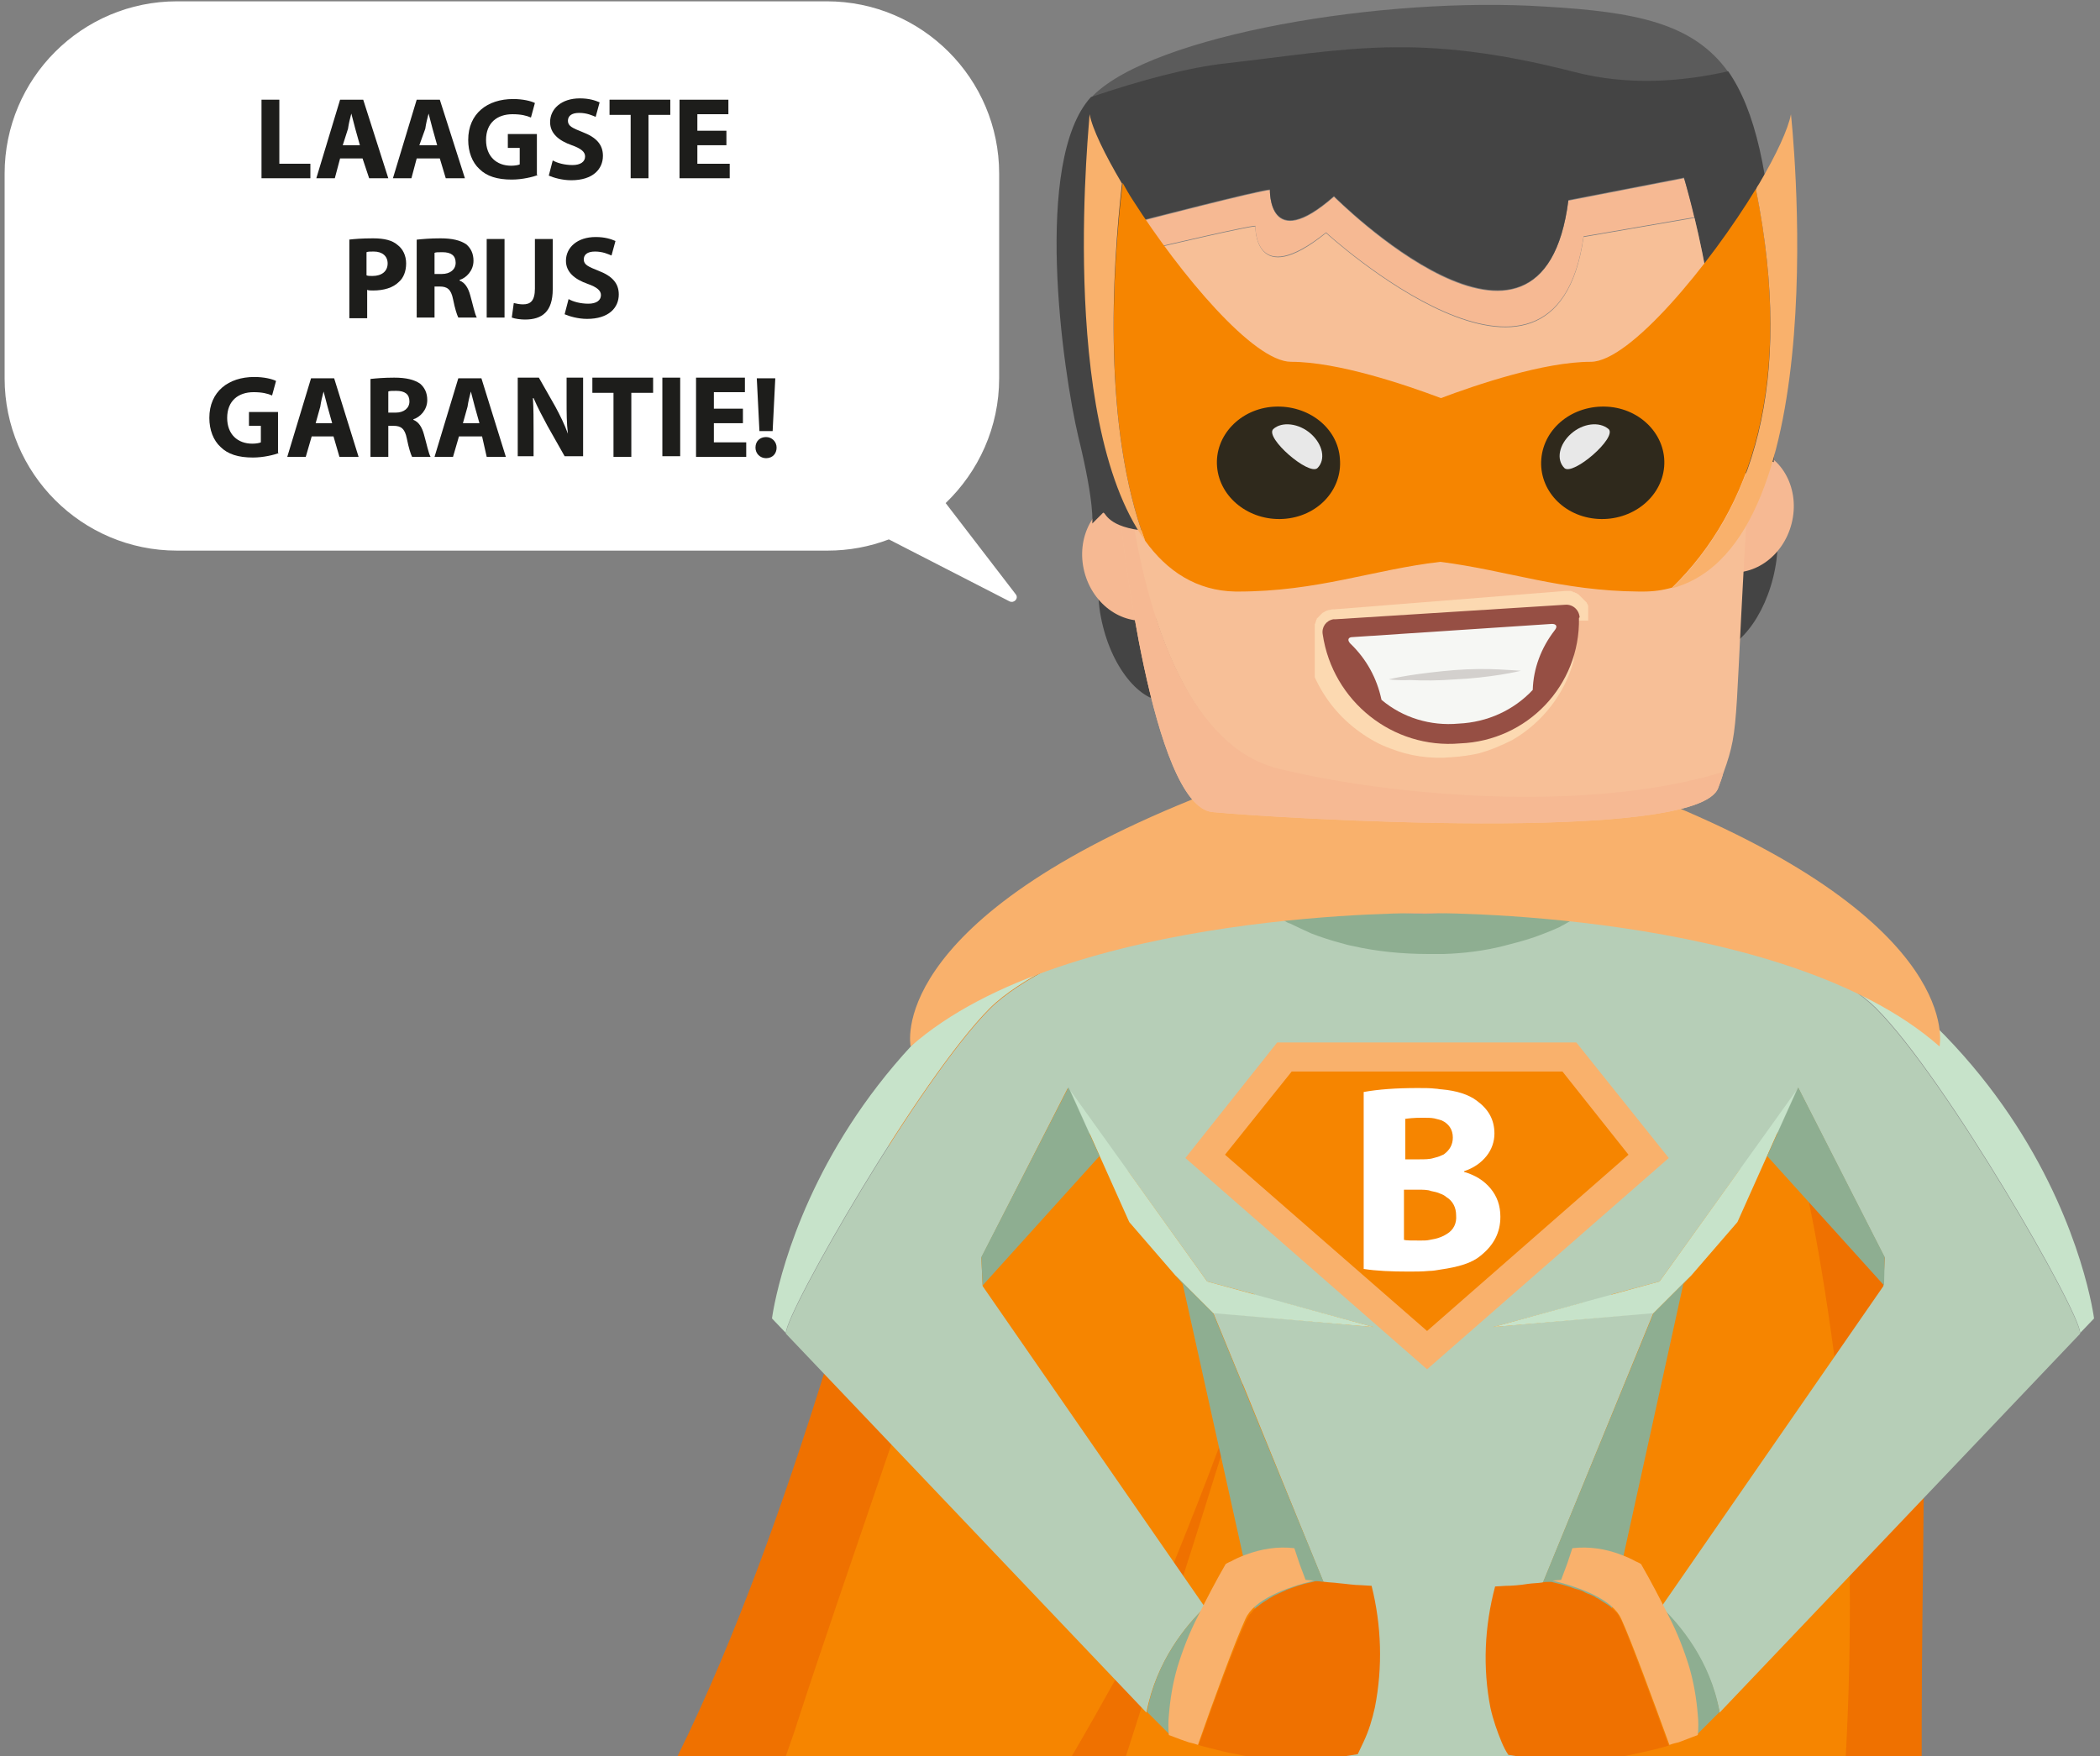 <?xml version="1.0" encoding="utf-8"?>
<!-- Generator: Adobe Illustrator 19.0.0, SVG Export Plug-In . SVG Version: 6.00 Build 0)  -->
<svg version="1.1" id="Layer_1" xmlns="http://www.w3.org/2000/svg" xmlns:xlink="http://www.w3.org/1999/xlink" x="0px" y="0px"
	 width="318px" height="266px" viewBox="0 0 318 266" enable-background="new 0 0 318 266" xml:space="preserve">
<rect x="0" y="0" width="318" height="266" fill="#808080" stroke="none"/>
<g id="XMLID_2_">
	<path id="XMLID_268_" fill="#EF7100" d="M291.3,226.9c-0.1,12.1-0.3,24-0.3,34.2c0,1.6,0,3.2,0,4.9h-45.5c-0.2,0-0.3,0-0.5,0.1
		l-0.1-0.1H102.6c8.8-17.8,16.3-39.1,22.2-58c4.2-13.5,7.5-25.7,9.8-34.5c0,0,0,0,0,0c2.2-8.4,3.3-13.6,3.3-13.6
		c0.2-0.7,0.4-1.3,0.6-1.9v0c0-0.1,0-0.2,0.1-0.2c3.3-8.9,11.9-14.5,23.3-17.9c6.9-2,14.8-3.2,23.3-3.6h0c1.5-0.1,2.9-0.2,4.4-0.2
		c1.6-0.1,3.3-0.1,4.9-0.1c0.9,0,1.8,0,2.6,0c1.6,0,3.2,0,4.8,0.1c1.7,0.1,3.4,0.1,5.1,0.2c2.7,0.1,5.4,0.3,8.1,0.6
		c0.4,0,0.9,0.1,1.3,0.1c0.6,0,1.2,0.1,1.8,0.2c0.1,0,0.1,0,0.2,0c1.7,0.2,3.5,0.3,5.2,0.5c2.8,0.3,5.6,0.7,8.3,1.1
		c0.6,0.1,1.2,0.2,1.7,0.3c0.2,0,0.4,0.1,0.7,0.1c0.4,0.1,0.8,0.1,1.2,0.2c0,0,0.1,0,0.1,0c0.7,0.1,1.3,0.2,2,0.3
		c21.9,3.6,39.9,9,44.1,12.5C290.5,159.5,291.4,194,291.3,226.9z"/>
	<path id="XMLID_208_" fill="#F68500" d="M279.5,266h-34.1c-0.2,0-0.3,0-0.5,0.1l-0.1-0.1h-74.3c0.8-2.5,1.6-5,2.4-7.5
		c2.1-6.6,4.2-13.4,6.3-19.9c2.1-6.5,4-12.7,5.7-18.1c1.3-4,2.4-7.7,3.3-10.6c1.2-3.7,2-6.4,2.4-7.7c-0.4,1.3-1.3,3.8-2.5,7.4
		c-1,2.7-2.1,5.9-3.5,9.6c-1.9,5.1-4.2,11-6.8,17.4c-0.3,0.8-0.6,1.5-1,2.3c-1.5,3.5-4.2,8.9-7.9,15.5c-2,3.6-4.2,7.5-6.6,11.6H119
		c0.6-1.8,1.3-3.6,1.8-5.3c3.8-11.7,9-26.7,14.2-42c11.9-34.4,24.4-69.7,24.4-69.7c11.1-1.3,21.2-2,30.3-2.3
		c5.6-0.2,10.8-0.3,15.7-0.2c4.4,0.1,8.6,0.2,12.5,0.5c0.2,0,0.3,0,0.5,0c3.3,0.2,6.3,0.5,9.2,0.8c15.3,1.7,25.3,4.7,31.2,7
		c4.7,1.8,6.7,3.3,6.7,3.3s0.5,0.4,1.3,1.8c0.8,1.4,2,3.8,3.4,7.9v0c0.1,0.3,0.2,0.6,0.3,0.9c0,0,0,0.1,0,0.1
		c0.1,0.3,0.2,0.5,0.3,0.8v0c1,3.2,2,7.2,3.1,12.4v0c1.3,6.2,2.6,13.9,3.9,23.6v0c0.3,2.1,0.5,4.2,0.8,6.5
		c0.9,8.2,1.4,17.2,1.5,26.6C280.2,247.6,280,256.8,279.5,266z"/>
	<path id="XMLID_82_" fill="#B6CEB7" d="M119,202c0-3.2,20.3-38.6,30.9-49.2c9-9,37.1-17.2,45.2-19.4l15.8,20.2l-17.5,45.8
		l-29.9-29.1l-1.8-5.5l-13.1,25.7l0.2,4.3l33.5,48.4l0.2,0.2c-2.9,2.8-7.4,8.2-8.9,16L119,202z"/>
	<polygon id="XMLID_134_" fill="#B6CEB7" points="218.5,129.5 218.5,137.2 218.5,138.3 218.5,138.3 218.4,141.4 218.4,144.6 
		218.4,147 218.3,157.9 218.3,162.3 218.3,165 218.2,169.8 218.2,175.1 218.2,180.7 218.1,187.5 218.1,192.3 218,199.9 218,201.6 
		217.9,205.8 217.1,266 197.2,266 199.1,262.2 202,251.7 201.9,251.6 204.7,250 200.4,239.6 188.3,209.9 188.1,209.5 183.7,198.8 
		208,201 194.3,197.3 190.2,196.1 190.2,196.1 182.8,194.1 170.6,177.1 162.1,165.2 161.4,163.6 189.7,146.7 198.4,141.5 
		200.5,140.2 201.9,139.4 202.9,138.8 202.9,138.8 205.7,137.1 207.1,136.3 214.4,131.9 217.2,130.2 	"/>
	<polygon id="XMLID_80_" fill="#C7E3CA" points="208,201 183.7,198.9 178,193.2 171,185.1 162.1,165.2 182.8,194.1 	"/>
	<path id="XMLID_48_" fill="#C7E3CA" d="M202,251.7l-2.9,10.5l-2,3.8h-7.9c0.3-0.3,0.6-0.6,0.8-0.8l0.9-7.4l10.9-6.3L202,251.7z"/>
	<polygon id="XMLID_78_" fill="#8EAE91" points="204.7,250 191,257.8 191,257.8 191.7,251.3 179.1,194.5 178,193.2 183.7,198.9 	"/>
	<path id="XMLID_77_" fill="#8EAE91" d="M173.7,259.3c1.4-7.8,6-13.2,8.9-16l1.8,1.5l-3.5,17.4l-3.8,0.5L173.7,259.3z"/>
	<polygon id="XMLID_76_" fill="#8EAE91" points="161.8,164.7 166.5,175.1 148.8,194.7 148.6,190.4 	"/>
	<path id="XMLID_75_" fill="#C7E3CA" d="M191.5,128.7l3.6,4.6c-8.1,2.2-36.1,10.4-45.2,19.4c-10.6,10.6-30.9,46-30.9,49.2l-2.1-2.2
		C116.9,199.8,123.6,145,191.5,128.7z"/>
	<path id="XMLID_79_" fill="#EF7100" d="M208.2,258.6c-0.4,1.8-0.9,3.5-1.7,5.2c-0.3,0.6-0.6,1.3-0.9,1.9c-0.6,0.1-1.3,0.2-1.9,0.3
		h-15c-0.5-0.1-1-0.2-1.4-0.3c-1.4-0.2-2.8-0.6-4-0.9c-0.7-0.2-1.3-0.3-1.8-0.5c2.3-6.5,5.6-15.5,7.3-19c0.1-0.2,0.2-0.3,0.3-0.5
		c0-0.1,0.1-0.1,0.1-0.2c0.1-0.1,0.2-0.2,0.3-0.3c0,0,0,0,0,0c0.1-0.1,0.2-0.3,0.3-0.4c0.1-0.1,0.3-0.3,0.4-0.4
		c0.1-0.1,0.3-0.2,0.4-0.3c0.1-0.1,0.3-0.2,0.4-0.3c0.4-0.3,0.8-0.5,1.2-0.8c0.2-0.1,0.4-0.2,0.7-0.4c0.4-0.2,0.9-0.4,1.3-0.6
		c0.3-0.1,0.6-0.3,0.9-0.4c1.1-0.4,2.2-0.8,3.3-1c0.3-0.1,0.5-0.1,0.8-0.2l0.2,0c0.4,0,0.8,0.1,1.2,0.1c0.7,0.1,1.4,0.1,2.1,0.2
		c1.2,0.1,2.4,0.3,3.4,0.3l1.6,0.1C209.2,246.2,209.4,252.5,208.2,258.6z"/>
	<path id="XMLID_66_" fill="#F9B16C" d="M177.8,263.1l-0.8-0.3c-0.1-1-0.1-2,0-3c0.2-2.5,0.6-4.9,1.3-7.3c0.8-2.6,1.8-5.2,3.1-7.7
		c1.3-2.6,2.7-5.3,4.2-7.9c0,0,0.3-0.2,0.8-0.4c0.7-0.4,1.4-0.7,2.2-1c2.4-0.9,4.9-1.3,7.4-1l0.8,2.4l0.9,2.4l1.3,0.1
		c-4.4,1.1-9.1,2.9-10.4,5.8c-1.6,3.5-4.9,12.5-7.2,19.1c-0.5-0.2-1-0.3-1.4-0.4C179.1,263.6,178.3,263.3,177.8,263.1z"/>
	<path id="XMLID_65_" fill="#B6CEB7" d="M315,202c0-3.2-20.3-38.6-30.9-49.2c-9-9-37.1-17.2-45.2-19.4l-15.8,20.2l17.5,45.8
		l29.9-29.1l1.8-5.5l13.1,25.7l-0.2,4.3l-33.5,48.4l-0.2,0.2c2.9,2.8,7.4,8.2,8.9,16L315,202z"/>
	<polygon id="XMLID_131_" fill="#B6CEB7" points="272.7,163.6 272,165.2 270.1,167.8 270.1,167.8 263.5,177.1 251.3,194.1 
		243.9,196.1 243.9,196.1 239.8,197.3 226.1,201 250.4,198.8 233.7,239.6 229.4,250 232.2,251.6 232,251.7 235,262.2 236.9,266 
		217,266 216.2,207.4 216.1,201.6 216.4,192.5 216.5,187.9 216.8,180.4 217,175.5 217.2,169.5 217.3,164.9 217.4,162.3 217.5,157.9 
		217.9,147 218,144.6 218.1,141.5 218.2,138.3 218.2,138.3 218.3,137.1 218.5,129.5 229.4,136.3 232.8,138.5 233.7,139.1 
		233.9,139.2 233.9,139.2 234.2,139.4 236,140.5 258.7,154.8 266.7,159.9 	"/>
	<polygon id="XMLID_63_" fill="#C7E3CA" points="226.1,201 250.4,198.9 256.1,193.2 263.1,185.1 272,165.2 251.3,194.1 	"/>
	<path id="XMLID_51_" fill="#C7E3CA" d="M244.8,266h-7.9l-2-3.8l-2.9-10.5l0.2-0.1l10.9,6.3l0,0l0.9,7.4
		C244.2,265.4,244.5,265.7,244.8,266z"/>
	<polygon id="XMLID_61_" fill="#8EAE91" points="229.4,250 243.1,257.8 243.1,257.8 242.4,251.3 254.9,194.5 256.1,193.2 
		250.4,198.9 	"/>
	<path id="XMLID_60_" fill="#8EAE91" d="M260.4,259.3c-1.4-7.8-6-13.2-8.9-16l-1.8,1.5l3.5,17.4l3.8,0.5L260.4,259.3z"/>
	<polygon id="XMLID_59_" fill="#8EAE91" points="272.3,164.7 267.6,175.1 285.3,194.7 285.4,190.4 	"/>
	<path id="XMLID_58_" fill="#C7E3CA" d="M242.5,128.7l-3.6,4.6c8.1,2.2,36.1,10.4,45.2,19.4c10.6,10.6,30.9,46,30.9,49.2l2.1-2.2
		C317.1,199.8,310.4,145,242.5,128.7z"/>
	<g id="XMLID_46_">
		<path id="XMLID_50_" fill="#E0A585" d="M243.5,127c0,8-12.3,14.5-27.4,14.5c-15.1,0-27.4-6.5-27.4-14.5c0-8,12.3-14.5,27.4-14.5
			C231.2,112.6,243.5,119,243.5,127z"/>
		<path id="XMLID_47_" fill="#8EAE91" d="M246.2,123.9c-0.4-1.4-1-2.6-1.8-3.8c-0.2-0.3-0.4-0.5-0.6-0.8c-0.4-0.5-0.8-0.9-1.2-1.3
			l0,0c-1.6-1.6-3.5-3-5.7-4.1c-2-1-4.1-1.9-6.5-2.6c-0.7-0.2-1.4-0.4-2.1-0.6c-0.3-0.1-0.6-0.1-0.9-0.2c-2.1-0.5-4.3-0.8-6.5-1h0
			c-1.5-0.1-2.9-0.2-4.4-0.2c0,0,0,0,0,0h-0.3c-2.3,0-4.6,0.1-6.7,0.4c-0.7,0.1-1.4,0.2-2.1,0.3c-0.9,0.1-1.7,0.3-2.6,0.5
			c-3.5,0.8-6.7,1.9-9.5,3.4c-1.1,0.6-2.2,1.3-3.2,2c-0.8,0.6-1.6,1.2-2.2,1.9c-0.5,0.5-1,1-1.4,1.5c-0.9,1.2-1.7,2.5-2.2,3.8
			c-0.4,1.2-0.6,2.4-0.7,3.7c0,1.1,0.2,2.2,0.5,3.2c0.5,1.8,1.5,3.5,2.8,5c0.3,0.3,0.5,0.6,0.9,0.9c1.3,1.3,2.9,2.5,4.6,3.5
			c0.3,0.2,0.6,0.4,1,0.5c1,0.5,2.1,1,3.2,1.5c1.3,0.5,2.8,1,4.3,1.4c0.7,0.2,1.4,0.4,2,0.5c3.5,0.8,7.4,1.2,11.4,1.2
			c0.6,0,1.3,0,1.9,0c0.1,0,0.3,0,0.4,0c3.2-0.1,6.2-0.5,9-1.2c1.6-0.4,3.1-0.8,4.6-1.3c1.4-0.5,2.7-1,4-1.6
			c0.3-0.2,0.6-0.3,0.9-0.5c0.2-0.1,0.5-0.3,0.7-0.4c0.1,0,0.1-0.1,0.2-0.1c2.3-1.3,4.4-3,5.9-4.9c0,0,0-0.1,0.1-0.1
			c1.2-1.5,2-3.1,2.5-4.9c0.2-0.9,0.3-1.8,0.3-2.7C246.6,125.9,246.5,124.9,246.2,123.9z M218.5,138.3c-0.1,0-0.2,0-0.2,0
			c-0.7,0-1.4,0.1-2,0.1H216c-0.2,0-0.3,0-0.5,0c-3.5,0-6.9-0.5-9.9-1.2c-1.3-0.3-2.5-0.7-3.7-1.1c-1.4-0.5-2.7-1-3.8-1.6
			c-4.4-2.3-6.3-5.1-6.3-7.3V127c0-1,0.3-2.1,1.2-3.3c1-1.4,2.7-2.9,5.1-4.2c1-0.5,2.1-1,3.3-1.4c0,0,0,0,0,0c1.4-0.5,3-1,4.6-1.4
			c0.7-0.2,1.4-0.3,2.2-0.4h0c2.4-0.4,5-0.6,7.8-0.6h0.1c2.6,0,5.1,0.2,7.4,0.6c4.1,0.7,7.7,1.8,10.4,3.3c0.7,0.4,1.3,0.7,1.9,1.1
			c1.8,1.2,3,2.5,3.7,3.7c0.5,0.9,0.8,1.7,0.8,2.5v0.2c0,2.2-2,5-6.3,7.3c-1.3,0.7-2.9,1.3-4.6,1.9c-1.8,0.6-3.7,1.1-5.8,1.4
			C222,138,220.2,138.2,218.5,138.3z"/>
	</g>
	<g id="XMLID_38_">
		<polygon id="XMLID_45_" fill="#F9B16C" points="193.4,157.9 179.5,175.4 216.1,207.4 252.7,175.4 238.7,157.9 		"/>
		<polygon id="XMLID_44_" fill="#F68500" points="216.1,201.6 185.5,174.9 195.6,162.3 236.6,162.3 246.6,174.9 216.1,201.6 		"/>
		<g id="XMLID_39_">
			<path id="XMLID_40_" fill="#FFFFFF" d="M225.7,180c-1-1.2-2.3-2-4-2.5v-0.1c1.5-0.5,2.6-1.3,3.4-2.3c0.8-1,1.2-2.2,1.2-3.4
				c0-2.1-0.9-3.7-2.7-5c-1.2-0.9-3-1.5-5.3-1.7c-0.3,0-0.6-0.1-0.9-0.1c-0.8-0.1-1.7-0.1-2.7-0.1c-3.3,0-6,0.2-8.2,0.6v26.8
				c1.9,0.3,4.2,0.4,6.8,0.4c1.1,0,2.1,0,3.1-0.1c0.6,0,1.1-0.1,1.7-0.2c2.8-0.4,4.8-1,6.1-2.1c2-1.6,3-3.5,3-5.9
				C227.2,182.6,226.7,181.2,225.7,180z M212.6,169.5c0.6-0.1,1.5-0.2,2.8-0.2c0.7,0,1.3,0,1.8,0.1c0.4,0.1,0.8,0.2,1.1,0.3
				c1.1,0.5,1.7,1.4,1.7,2.6c0,1.1-0.5,1.9-1.3,2.5c-0.1,0.1-0.2,0.1-0.4,0.2c-0.4,0.2-0.8,0.3-1.2,0.4c-0.6,0.2-1.4,0.2-2.2,0.2
				h-2.1V169.5z M219.1,186.9c-0.3,0.2-0.7,0.4-1,0.5c-0.5,0.2-1,0.3-1.6,0.4c-0.4,0.1-0.9,0.1-1.4,0.1c-1.3,0-2.2,0-2.5-0.1v-7.6
				h2.2c0.7,0,1.4,0,1.9,0.2c0.5,0.1,1,0.2,1.4,0.4c0.3,0.1,0.7,0.3,0.9,0.5c1,0.6,1.5,1.6,1.5,2.8
				C220.6,185.3,220.1,186.3,219.1,186.9z"/>
		</g>
	</g>
	<path id="XMLID_72_" fill="#EF7100" d="M252.7,264.4c-0.6,0.2-1.2,0.3-1.8,0.5c-1.2,0.3-2.6,0.6-4,0.9c-0.5,0.1-1,0.2-1.5,0.3
		c-0.2,0-0.3,0-0.5,0.1l-0.1-0.1h-14.5c-0.6-0.1-1.3-0.2-1.9-0.3c-0.4-0.6-0.7-1.2-1-1.9c-0.7-1.7-1.3-3.4-1.7-5.2
		c-1.2-6.1-0.9-12.4,0.7-18.4l1.6-0.1c0.9,0,2.2-0.1,3.4-0.3c0.7-0.1,1.5-0.1,2.1-0.2c0.4-0.1,0.8-0.1,1.2-0.1l0.2,0
		c0.4,0.1,0.8,0.2,1.2,0.3c0.5,0.1,1,0.3,1.4,0.4c0.4,0.1,0.8,0.3,1.2,0.4c0.1,0,0.3,0.1,0.4,0.1c0.3,0.1,0.6,0.2,0.9,0.4
		c0.4,0.2,0.8,0.3,1.2,0.5c0.2,0.1,0.4,0.2,0.5,0.3c0.3,0.1,0.5,0.3,0.7,0.4c0.1,0.1,0.2,0.1,0.3,0.2c0.2,0.1,0.3,0.2,0.5,0.3
		c0.1,0.1,0.2,0.1,0.3,0.2c0.2,0.1,0.4,0.3,0.6,0.5c0,0,0.1,0.1,0.1,0.1c0.1,0.1,0.2,0.2,0.3,0.3c0.1,0.1,0.3,0.3,0.4,0.4
		c0.1,0.1,0.2,0.3,0.3,0.5c0.1,0.2,0.2,0.4,0.3,0.5C247,248.8,250.3,257.8,252.7,264.4z"/>
	<path id="XMLID_35_" fill="#F9B16C" d="M256.3,263.1l0.8-0.3c0.1-1,0.1-2,0-3c-0.2-2.5-0.6-4.9-1.3-7.3c-0.8-2.6-1.8-5.2-3.1-7.7
		c-1.3-2.6-2.7-5.3-4.2-7.9c0,0-0.3-0.2-0.8-0.4c-0.7-0.4-1.4-0.7-2.2-1c-2.3-0.9-4.9-1.3-7.4-1l-0.8,2.4l-0.9,2.4l-1.3,0.1
		c4.4,1.1,9.1,2.9,10.4,5.8c1.6,3.5,4.9,12.5,7.3,19.1c0.5-0.2,1-0.3,1.4-0.4C255,263.6,255.8,263.3,256.3,263.1z"/>
	<path id="XMLID_34_" fill="#F9B16C" d="M216.1,138.3c0,0-54.5-0.7-78.2,20.2c0,0-4.1-18.5,42.6-37.4
		C227.2,102.3,216.1,138.3,216.1,138.3z"/>
	<path id="XMLID_33_" fill="#F9B16C" d="M215.5,138.3c0,0,54.5-0.7,78.2,20.2c0,0,4.1-18.5-42.6-37.4
		C204.4,102.3,215.5,138.3,215.5,138.3z"/>
	<g id="XMLID_3_">
		<path id="XMLID_32_" fill="#5B5B5B" d="M238.4,11c8.1,2.1,16.1,1.5,23.3-0.1c-5.3-7.4-14-9.1-27.7-9.9
			c-24.6-1.6-59.3,4.3-68.5,13.5c-0.1,0.1-0.2,0.3-0.3,0.4c7.4-2.5,14.8-4.5,20.4-5.1C204,7.5,214.6,4.9,238.4,11z"/>
		<path id="XMLID_31_" fill="#F6B993" d="M237.5,30.4c-4,31.1-35.5-0.6-35.5-0.6c-10,8.8-9.7-1-9.7-1c-1.4,0-19.9,4.8-19.9,4.8
			s-0.2,1.8-0.5,4.6c5.9-1.4,17.1-4,18.2-4c0,0-0.3,9.8,10.7,1c0,0,34.6,31.7,39,0.6l16.8-2.9c-0.8-3.5-1.6-5.9-1.6-5.9L237.5,30.4z
			"/>
		<path id="XMLID_30_" fill="#444444" d="M181.5,91.2c1.8,7.2,0,13.9-4,14.9c-4,1-8.7-4-10.5-11.3c-1.8-7.2,0-13.9,4-14.9
			C175,78.9,179.7,84,181.5,91.2z"/>
		<path id="XMLID_29_" fill="#F6B993" d="M180.6,82.5c1.3,5.1-1.3,10.2-5.9,11.3c-4.5,1.1-9.2-2.1-10.5-7.2
			c-1.3-5.1,1.3-10.2,5.9-11.3C174.7,74.2,179.3,77.4,180.6,82.5z"/>
		<path id="XMLID_28_" fill="#444444" d="M254,83.8c-1.8,7.2,0,13.9,4,14.9c4,1,8.7-4,10.5-11.2c1.8-7.2,0-13.9-4-14.9
			C260.5,71.6,255.8,76.6,254,83.8z"/>
		<path id="XMLID_27_" fill="#F6B993" d="M254.9,75.2c-1.3,5.1,1.3,10.2,5.9,11.3c4.5,1.1,9.2-2.1,10.5-7.2
			c1.3-5.1-1.3-10.2-5.9-11.3C260.8,66.8,256.1,70.1,254.9,75.2z"/>
		<path id="XMLID_26_" fill="#444444" d="M268.8,41.5c-0.9-15.4-3-24.8-7.1-30.7c-7.1,1.6-15.2,2.2-23.3,0.1
			c-23.8-6.1-34.3-3.4-52.8-1.3c-5.6,0.6-13,2.6-20.4,5.1c-8.8,9.6-4.3,41.4-1.9,51.5c2.5,10.2,2.1,13.1,2.1,13.1s1.2-1.2,1.6-1.6
			c0.4-0.4,0.3,1.9,5.6,2.6c5.3,0.7,1.8-5.8,1.8-5.8c0.6,0.6,2.5,0,2.5-0.6c0-0.6-3.1-3.1-4.9-13.7c-1.8-10.6,0.4-26.7,0.4-26.7
			s18.5-4.8,19.9-4.8c0,0-0.3,9.8,9.7,1c0,0,31.6,31.7,35.5,0.6l17.5-3.4c0,0,5.4,18.3,4.3,28.5c-1.2,10.2-1.4,8.9-1.4,8.9
			s-3.8,5.7,1.4,3.3c0,0-2,9.2,4.9,4.2c2.4-1.8,3.7-2.1,4.4-1.8l0-0.4C269.3,64.2,269.6,55.9,268.8,41.5z"/>
		<path id="XMLID_25_" fill="#F7BF97" d="M193.5,116.5c16.1,4,46.4,7.1,67.5,0.5c2.6-7.2,1.5-7.2,3.9-45.5c-0.2,0.2-0.4,0.3-0.7,0.5
			c-6.9,5-4.9-4.2-4.9-4.2c-5.2,2.4-1.4-3.3-1.4-3.3s0.3,1.3,1.4-8.9c0.8-6.5-1.2-16.4-2.7-22.6l-16.8,2.9c-4.4,31.1-39-0.6-39-0.6
			c-10.9,8.8-10.7-1-10.7-1c-1.1,0-12.3,2.6-18.2,4c-0.5,5.6-1.1,15.1,0.1,22.1c1.8,10.6,4.9,13.1,4.9,13.7c0,0.6-1.9,1.2-2.5,0.6
			c0,0,3.4,6.6-1.8,5.8c-0.3,0-0.5-0.1-0.8-0.1C174.4,95.3,180.6,113.3,193.5,116.5z"/>
		<path id="XMLID_24_" fill="#F7BF97" d="M169.8,79.8c0,0,4.6,42.3,13.8,43.2c9.2,0.9,73.7,4.9,76.6-3.7c0.3-0.8,0.6-1.6,0.8-2.4
			c-21.1,6.5-51.4,3.5-67.5-0.5c-12.9-3.2-19.1-21.2-21.7-36.1C171,80.2,170.3,80,169.8,79.8L169.8,79.8z"/>
		<path id="XMLID_23_" fill="#F6B993" d="M169.8,79.8c0,0,4.6,42.3,13.8,43.2c9.2,0.9,73.7,4.9,76.6-3.7c0.3-0.8,0.6-1.6,0.8-2.4
			c-21.1,6.5-51.4,3.5-67.5-0.5c-12.9-3.2-19.1-21.2-21.7-36.1C171,80.2,170.3,80,169.8,79.8L169.8,79.8z"/>
		<g id="XMLID_16_">
			<g id="XMLID_20_">
				<path id="XMLID_21_" fill="#FCD9B1" d="M240.5,94v-0.5l0-0.1v-0.1l0-0.1l0-0.1l0-0.1l0-0.1l0-0.1l0-0.1l0-0.1l0-0.1l0-0.1l0-0.1
					l0-0.1l0-0.1l0-0.1l0-0.1l0-0.1l0-0.1l-0.1-0.1l0-0.1l-0.1-0.1l0-0.1l-0.1-0.1l-0.1-0.1l-0.1-0.1l-0.1-0.1l-0.1-0.1l0,0
					l-0.1-0.1l-0.1-0.1l-0.1-0.1l-0.1-0.1l-0.1-0.1l-0.1-0.1c0,0-0.1-0.1-0.1-0.1l-0.1-0.1c-0.1,0-0.1-0.1-0.2-0.1
					c0,0-0.1-0.1-0.2-0.1c-0.1,0-0.1-0.1-0.2-0.1c-0.1,0-0.2,0-0.2-0.1c-0.1,0-0.2,0-0.3-0.1c-0.2,0-0.4,0-0.6,0h-0.2L202,92.3
					c-0.1,0-0.1,0-0.2,0c-0.2,0-0.4,0.1-0.6,0.1c-0.1,0-0.2,0.1-0.3,0.1c-0.1,0-0.2,0.1-0.2,0.1c-0.1,0-0.1,0.1-0.2,0.1
					c0,0-0.1,0.1-0.2,0.1c0,0-0.1,0.1-0.1,0.1c0,0-0.1,0.1-0.1,0.1c0,0-0.1,0.1-0.1,0.1l-0.1,0.1l-0.1,0.1l-0.1,0.1l-0.1,0.1
					l-0.1,0.1l-0.1,0.1l0,0l0,0.1l-0.1,0.1l0,0.1l0,0.1l-0.1,0.1l0,0.1l0,0.1l-0.1,0.1l0,0.1l0,0.1l0,0.1l0,0.1l0,0.1V95l0,0.1
					l0,0.1l0,0.1v0.1l0,0.1v0.1l0,0.1v0.1l0,0.1V96l0,0.1l0,0.1l0,0.1l0,0l0,0l0,0.1l0,0.1l0,0.1l0,0.1l0,0.1l0,0.1l0,0.1l0,0.1
					l0,0.1l0,0.1l0,0.1l0,0.1l0,0.1l0,0.1l0,0.1l0,0.1l0,0.1l0,0.1l0,0.1l0,0.1l0,0.1l0,0.1l0,0.1l0,0.1l0,0.1l0,0.1l0,0.1l0,0.1
					l0,0.1l0,0.1l0,0.1l0,0.1l0,0.1l0,0.1l0,0.1l0,0.1l0,0.1l0,0.1l0,0.1l0,0.1l0,0.1l0,0.1l0,0.1l0,0.1l0,0.1l0,0.1l0,0.1l0,0.1
					l0,0.1l0,0.1l0,0.1l0,0.1l0,0.1l0,0.1l0,0.1l0,0.1l0,0.1l0,0.1l0,0.1l0,0.1l0,0.1l0,0.1l0,0.1c1.5,3.3,3.8,6.1,6.7,8.2
					c1.5,1.1,3.1,2,4.8,2.6c2.8,1.1,6,1.6,9.2,1.3c1.5-0.1,2.9-0.3,4.2-0.6h0c1.8-0.5,3.4-1.2,5-2c4.5-2.6,7.9-6.9,9.3-12l0-0.1
					l0-0.1l0-0.1l0-0.1l0-0.1l0-0.1l0-0.1l0-0.1l0-0.1l0-0.1l0-0.1l0-0.1l0-0.1l0-0.1l0-0.1l0-0.1v-0.1l0-0.1l0-0.1l0-0.1l0-0.1
					v-0.1l0-0.1l0-0.1l0-0.1l0-0.1l0-0.1l0-0.1l0-0.1v-0.1l0-0.1l0-0.1l0-0.1l0-0.1l0-0.1v-0.1l0-0.1l0-0.1v-0.1l0-0.1l0-0.1v-0.1
					l0-0.1l0-0.1l0-0.1v-0.1l0-0.1V95l0-0.1v-0.2l0-0.1v-0.2l0-0.1v-0.3V94L240.5,94z"/>
			</g>
			<path id="XMLID_19_" fill-rule="evenodd" clip-rule="evenodd" fill="#964F44" d="M239.1,93.6c0.2,10.2-7.8,18.6-18,19
				c-10.2,0.9-19.3-6.4-20.8-16.5c-0.2-1.1,0.5-2.1,1.6-2.3l0.3,0l34.8-2.2c1.1-0.1,2.1,0.7,2.2,1.9L239.1,93.6z"/>
			<path id="XMLID_18_" fill-rule="evenodd" clip-rule="evenodd" fill="#F6F7F4" d="M220.9,109.6c4.3-0.2,8.3-2,11.2-5.1
				c0.1-3.3,1.3-6.4,3.3-9c0.5-0.6,0.3-1-0.4-1l-15.1,1l-15.1,1c-0.7,0-0.8,0.5-0.3,1c2.4,2.3,4,5.2,4.7,8.5
				C212.4,108.7,216.6,110,220.9,109.6L220.9,109.6z"/>
			<path id="XMLID_17_" fill-rule="evenodd" clip-rule="evenodd" fill="#D3D0CD" d="M210.3,102.9c0,0,1.2-0.3,3.1-0.6
				c1.9-0.3,4.4-0.6,6.8-0.8c2.5-0.2,5-0.2,6.9-0.1c1.9,0.1,3.2,0.2,3.2,0.2s-1.2,0.3-3.1,0.6c-1.9,0.3-4.4,0.6-6.8,0.7
				c-2.5,0.2-5,0.2-6.9,0.1C211.6,103.1,210.3,102.9,210.3,102.9L210.3,102.9z"/>
		</g>
		<g id="XMLID_4_">
			<g id="XMLID_12_">
				<path id="XMLID_15_" fill="#F68500" d="M173.4,81.9c3.3,4.6,7.8,7.6,13.7,7.7c0.1,0,0.2,0,0.3,0c12.2,0,20.4-3.3,30.7-4.5
					c10.2,1.3,18.2,4.4,30.1,4.5c0.2,0,0.4,0,0.6,0c1.6,0,3-0.2,4.4-0.6c11.9-11.6,18.6-30.9,12.7-60.4c-7,11.5-19.1,26.2-25,26.2
					c-7.1,0-17.4,3.5-22.7,5.5c-5.3-2-15.6-5.5-22.7-5.5c-5.7,0-16.8-13.3-23.9-24.4c-0.6-0.9-1.1-1.8-1.6-2.7
					C168.4,41,167,64.8,173.4,81.9z"/>
				<path id="XMLID_14_" fill="#F9B16C" d="M173.4,81.9c-6.4-17.1-5-40.9-3.5-54.1c-2.6-4.4-4.5-8.3-4.9-10.5
					C165.1,17.3,160,63.3,173.4,81.9z"/>
				<path id="XMLID_13_" fill="#F9B16C" d="M253.2,89.1c25.2-6.7,18-71.8,18-71.8c-0.4,2.2-2.2,6.1-4.8,10.5
					c-0.2,0.3-0.4,0.6-0.5,0.9C271.8,58.2,265.2,77.4,253.2,89.1z"/>
			</g>
			<g id="XMLID_5_">
				<g id="XMLID_9_">
					<path id="XMLID_11_" fill-rule="evenodd" clip-rule="evenodd" fill="#2F291C" d="M202.9,69.5c0.4,4.7-3.4,8.8-8.6,9.1
						c-5.1,0.3-9.6-3.2-10-7.9c-0.4-4.7,3.5-8.8,8.6-9.1C198.1,61.3,202.6,64.8,202.9,69.5L202.9,69.5z"/>
					<path id="XMLID_10_" fill-rule="evenodd" clip-rule="evenodd" fill="#E8E8E8" d="M198.5,65.7c1.8,1.6,2.3,3.9,1,5.2
						c-1.3,1.2-8-4.6-6.7-5.9C194.1,63.8,196.7,64.1,198.5,65.7L198.5,65.7z"/>
				</g>
				<g id="XMLID_6_">
					<path id="XMLID_8_" fill-rule="evenodd" clip-rule="evenodd" fill="#2F291C" d="M233.4,69.5c-0.4,4.7,3.4,8.8,8.6,9.1
						c5.1,0.3,9.6-3.2,10-7.9c0.4-4.7-3.5-8.8-8.6-9.1C238.2,61.3,233.8,64.8,233.4,69.5L233.4,69.5z"/>
					<path id="XMLID_7_" fill-rule="evenodd" clip-rule="evenodd" fill="#E8E8E8" d="M237.9,65.7c-1.8,1.6-2.3,3.9-1,5.2
						c1.3,1.2,8-4.6,6.7-5.9C242.2,63.8,239.7,64.1,237.9,65.7L237.9,65.7z"/>
				</g>
			</g>
		</g>
	</g>
</g>
<path id="XMLID_49_" fill="#FFFFFF" d="M245.4,266c-0.2,0-0.3,0-0.5,0.1l-0.1-0.1H245.4z"/>
<path id="XMLID_37_" fill="#FFFFFF" d="M153.8,90l-10.6-13.8c5-4.8,8.1-11.5,8.1-18.9v-31c0-14.4-11.7-26.1-26.1-26.1H26.8
	C12.4,0.2,0.7,11.9,0.7,26.3v31c0,14.4,11.7,26.1,26.1,26.1h98.5c3.3,0,6.4-0.6,9.3-1.7l18.3,9.4C153.6,91.4,154.3,90.6,153.8,90z"
	/>
<g id="XMLID_22_">
	<path id="XMLID_36_" fill="#1D1D1B" d="M39.6,15.1h2.7v9.7H47V27h-7.4V15.1z"/>
	<path id="XMLID_42_" fill="#1D1D1B" d="M51.5,24L50.7,27h-2.8l3.6-11.9h3.5L58.8,27h-2.9L54.9,24H51.5z M54.5,22l-0.7-2.5
		c-0.2-0.7-0.4-1.6-0.6-2.3h0c-0.2,0.7-0.4,1.6-0.5,2.3L51.9,22H54.5z"/>
	<path id="XMLID_53_" fill="#1D1D1B" d="M63.1,24L62.3,27h-2.8l3.6-11.9h3.5L70.4,27h-2.9L66.6,24H63.1z M66.2,22l-0.7-2.5
		c-0.2-0.7-0.4-1.6-0.6-2.3h0c-0.2,0.7-0.4,1.6-0.5,2.3L63.5,22H66.2z"/>
	<path id="XMLID_56_" fill="#1D1D1B" d="M81.5,26.5c-0.8,0.3-2.4,0.7-4,0.7c-2.2,0-3.8-0.5-4.9-1.6c-1.1-1-1.7-2.6-1.7-4.4
		c0-4,2.9-6.2,6.8-6.2c1.5,0,2.7,0.3,3.3,0.6l-0.6,2.2c-0.7-0.3-1.5-0.5-2.8-0.5c-2.3,0-4,1.3-4,3.9c0,2.5,1.6,3.9,3.8,3.9
		c0.6,0,1.1-0.1,1.3-0.2v-2.5h-1.8v-2.1h4.4V26.5z"/>
	<path id="XMLID_67_" fill="#1D1D1B" d="M83.7,24.3c0.7,0.4,1.8,0.7,3,0.7c1.2,0,1.9-0.5,1.9-1.3c0-0.7-0.6-1.2-2-1.7
		c-2-0.7-3.3-1.8-3.3-3.5c0-2,1.7-3.6,4.5-3.6c1.4,0,2.3,0.3,3,0.6l-0.6,2.2c-0.5-0.2-1.3-0.6-2.5-0.6c-1.2,0-1.7,0.5-1.7,1.2
		c0,0.8,0.7,1.1,2.2,1.7c2.1,0.8,3.1,1.9,3.1,3.6c0,2-1.5,3.7-4.8,3.7c-1.4,0-2.7-0.4-3.4-0.7L83.7,24.3z"/>
	<path id="XMLID_70_" fill="#1D1D1B" d="M95.5,17.4h-3.2v-2.3h9.2v2.3h-3.3V27h-2.7V17.4z"/>
	<path id="XMLID_74_" fill="#1D1D1B" d="M110,22h-4.4v2.8h4.9V27h-7.6V15.1h7.4v2.2h-4.7v2.5h4.4V22z"/>
	<path id="XMLID_83_" fill="#1D1D1B" d="M52.8,36.3c0.8-0.1,2-0.2,3.7-0.2c1.7,0,2.9,0.3,3.7,1c0.8,0.6,1.3,1.6,1.3,2.8
		c0,1.2-0.4,2.2-1.1,2.8c-0.9,0.9-2.3,1.3-3.9,1.3c-0.4,0-0.7,0-0.9-0.1v4.3h-2.7V36.3z M55.5,41.7c0.2,0.1,0.5,0.1,0.9,0.1
		c1.4,0,2.3-0.7,2.3-1.9c0-1.1-0.8-1.8-2.1-1.8c-0.5,0-0.9,0-1.1,0.1V41.7z"/>
	<path id="XMLID_87_" fill="#1D1D1B" d="M63.1,36.3c0.9-0.1,2.1-0.2,3.6-0.2c1.8,0,3,0.3,3.9,0.9c0.7,0.6,1.1,1.4,1.1,2.5
		c0,1.5-1.1,2.6-2.1,2.9v0.1c0.8,0.3,1.3,1.1,1.6,2.2c0.4,1.4,0.7,2.9,1,3.4h-2.8c-0.2-0.4-0.5-1.3-0.8-2.8c-0.3-1.5-0.9-1.9-2-1.9
		h-0.8v4.7h-2.7V36.3z M65.8,41.5h1.1c1.3,0,2.1-0.7,2.1-1.7c0-1.1-0.7-1.6-2-1.6c-0.7,0-1,0-1.2,0.1V41.5z"/>
	<path id="XMLID_90_" fill="#1D1D1B" d="M76.4,36.2v11.9h-2.7V36.2H76.4z"/>
	<path id="XMLID_92_" fill="#1D1D1B" d="M81,36.2h2.7v7.6c0,3.4-1.6,4.6-4.2,4.6c-0.6,0-1.5-0.1-2-0.3l0.3-2.2
		c0.4,0.1,0.9,0.2,1.4,0.2c1.1,0,1.8-0.5,1.8-2.4V36.2z"/>
	<path id="XMLID_94_" fill="#1D1D1B" d="M86.1,45.3c0.7,0.4,1.8,0.7,3,0.7c1.2,0,1.9-0.5,1.9-1.3c0-0.7-0.6-1.2-2-1.7
		c-2-0.7-3.3-1.8-3.3-3.5c0-2,1.7-3.6,4.5-3.6c1.4,0,2.3,0.3,3,0.6l-0.6,2.2c-0.5-0.2-1.3-0.6-2.5-0.6c-1.2,0-1.7,0.5-1.7,1.2
		c0,0.8,0.7,1.1,2.2,1.7c2.1,0.8,3.1,1.9,3.1,3.6c0,2-1.5,3.7-4.8,3.7c-1.4,0-2.7-0.4-3.4-0.7L86.1,45.3z"/>
	<path id="XMLID_96_" fill="#1D1D1B" d="M42.3,68.6c-0.8,0.3-2.4,0.7-4,0.7c-2.2,0-3.8-0.5-4.9-1.6c-1.1-1-1.7-2.6-1.7-4.4
		c0-4,2.9-6.2,6.8-6.2c1.5,0,2.7,0.3,3.3,0.6l-0.6,2.2c-0.7-0.3-1.5-0.5-2.8-0.5c-2.3,0-4,1.3-4,3.9c0,2.5,1.6,3.9,3.8,3.9
		c0.6,0,1.1-0.1,1.3-0.2v-2.5h-1.8v-2.1h4.4V68.6z"/>
	<path id="XMLID_98_" fill="#1D1D1B" d="M47.2,66.1l-0.9,3.1h-2.8l3.6-11.9h3.5l3.7,11.9h-2.9l-0.9-3.1H47.2z M50.3,64.1l-0.7-2.5
		c-0.2-0.7-0.4-1.6-0.6-2.3h0c-0.2,0.7-0.4,1.6-0.5,2.3l-0.7,2.5H50.3z"/>
	<path id="XMLID_101_" fill="#1D1D1B" d="M56.1,57.4c0.9-0.1,2.1-0.2,3.6-0.2c1.8,0,3,0.3,3.9,0.9c0.7,0.6,1.1,1.4,1.1,2.5
		c0,1.5-1.1,2.6-2.1,2.9v0.1c0.8,0.3,1.3,1.1,1.6,2.2c0.4,1.4,0.7,2.9,1,3.4h-2.8c-0.2-0.4-0.5-1.3-0.8-2.8c-0.3-1.5-0.9-1.9-2-1.9
		h-0.8v4.7h-2.7V57.4z M58.8,62.5h1.1c1.3,0,2.1-0.7,2.1-1.7c0-1.1-0.7-1.6-2-1.6c-0.7,0-1,0-1.2,0.1V62.5z"/>
	<path id="XMLID_104_" fill="#1D1D1B" d="M69.5,66.1l-0.9,3.1h-2.8l3.6-11.9h3.5l3.7,11.9h-2.9L73,66.1H69.5z M72.6,64.1l-0.7-2.5
		c-0.2-0.7-0.4-1.6-0.6-2.3h0c-0.2,0.7-0.4,1.6-0.5,2.3l-0.7,2.5H72.6z"/>
	<path id="XMLID_107_" fill="#1D1D1B" d="M78.4,69.2V57.2h3.2l2.5,4.4c0.7,1.3,1.4,2.7,1.9,4.1h0c-0.2-1.6-0.2-3.2-0.2-5v-3.5h2.5
		v11.9h-2.8l-2.6-4.6c-0.7-1.3-1.5-2.8-2.1-4.2h-0.1c0.1,1.6,0.1,3.3,0.1,5.2v3.6H78.4z"/>
	<path id="XMLID_109_" fill="#1D1D1B" d="M92.9,59.5h-3.2v-2.3h9.2v2.3h-3.3v9.7h-2.7V59.5z"/>
	<path id="XMLID_111_" fill="#1D1D1B" d="M103,57.2v11.9h-2.7V57.2H103z"/>
	<path id="XMLID_113_" fill="#1D1D1B" d="M112.5,64.1h-4.4V67h4.9v2.2h-7.6V57.2h7.4v2.2h-4.7v2.5h4.4V64.1z"/>
	<path id="XMLID_115_" fill="#1D1D1B" d="M116,69.4c-0.9,0-1.6-0.7-1.6-1.6c0-1,0.7-1.6,1.6-1.6s1.6,0.7,1.6,1.6
		C117.6,68.7,117,69.4,116,69.4L116,69.4z M115,65.3l-0.4-8h2.8l-0.4,8H115z"/>
</g>
</svg>
